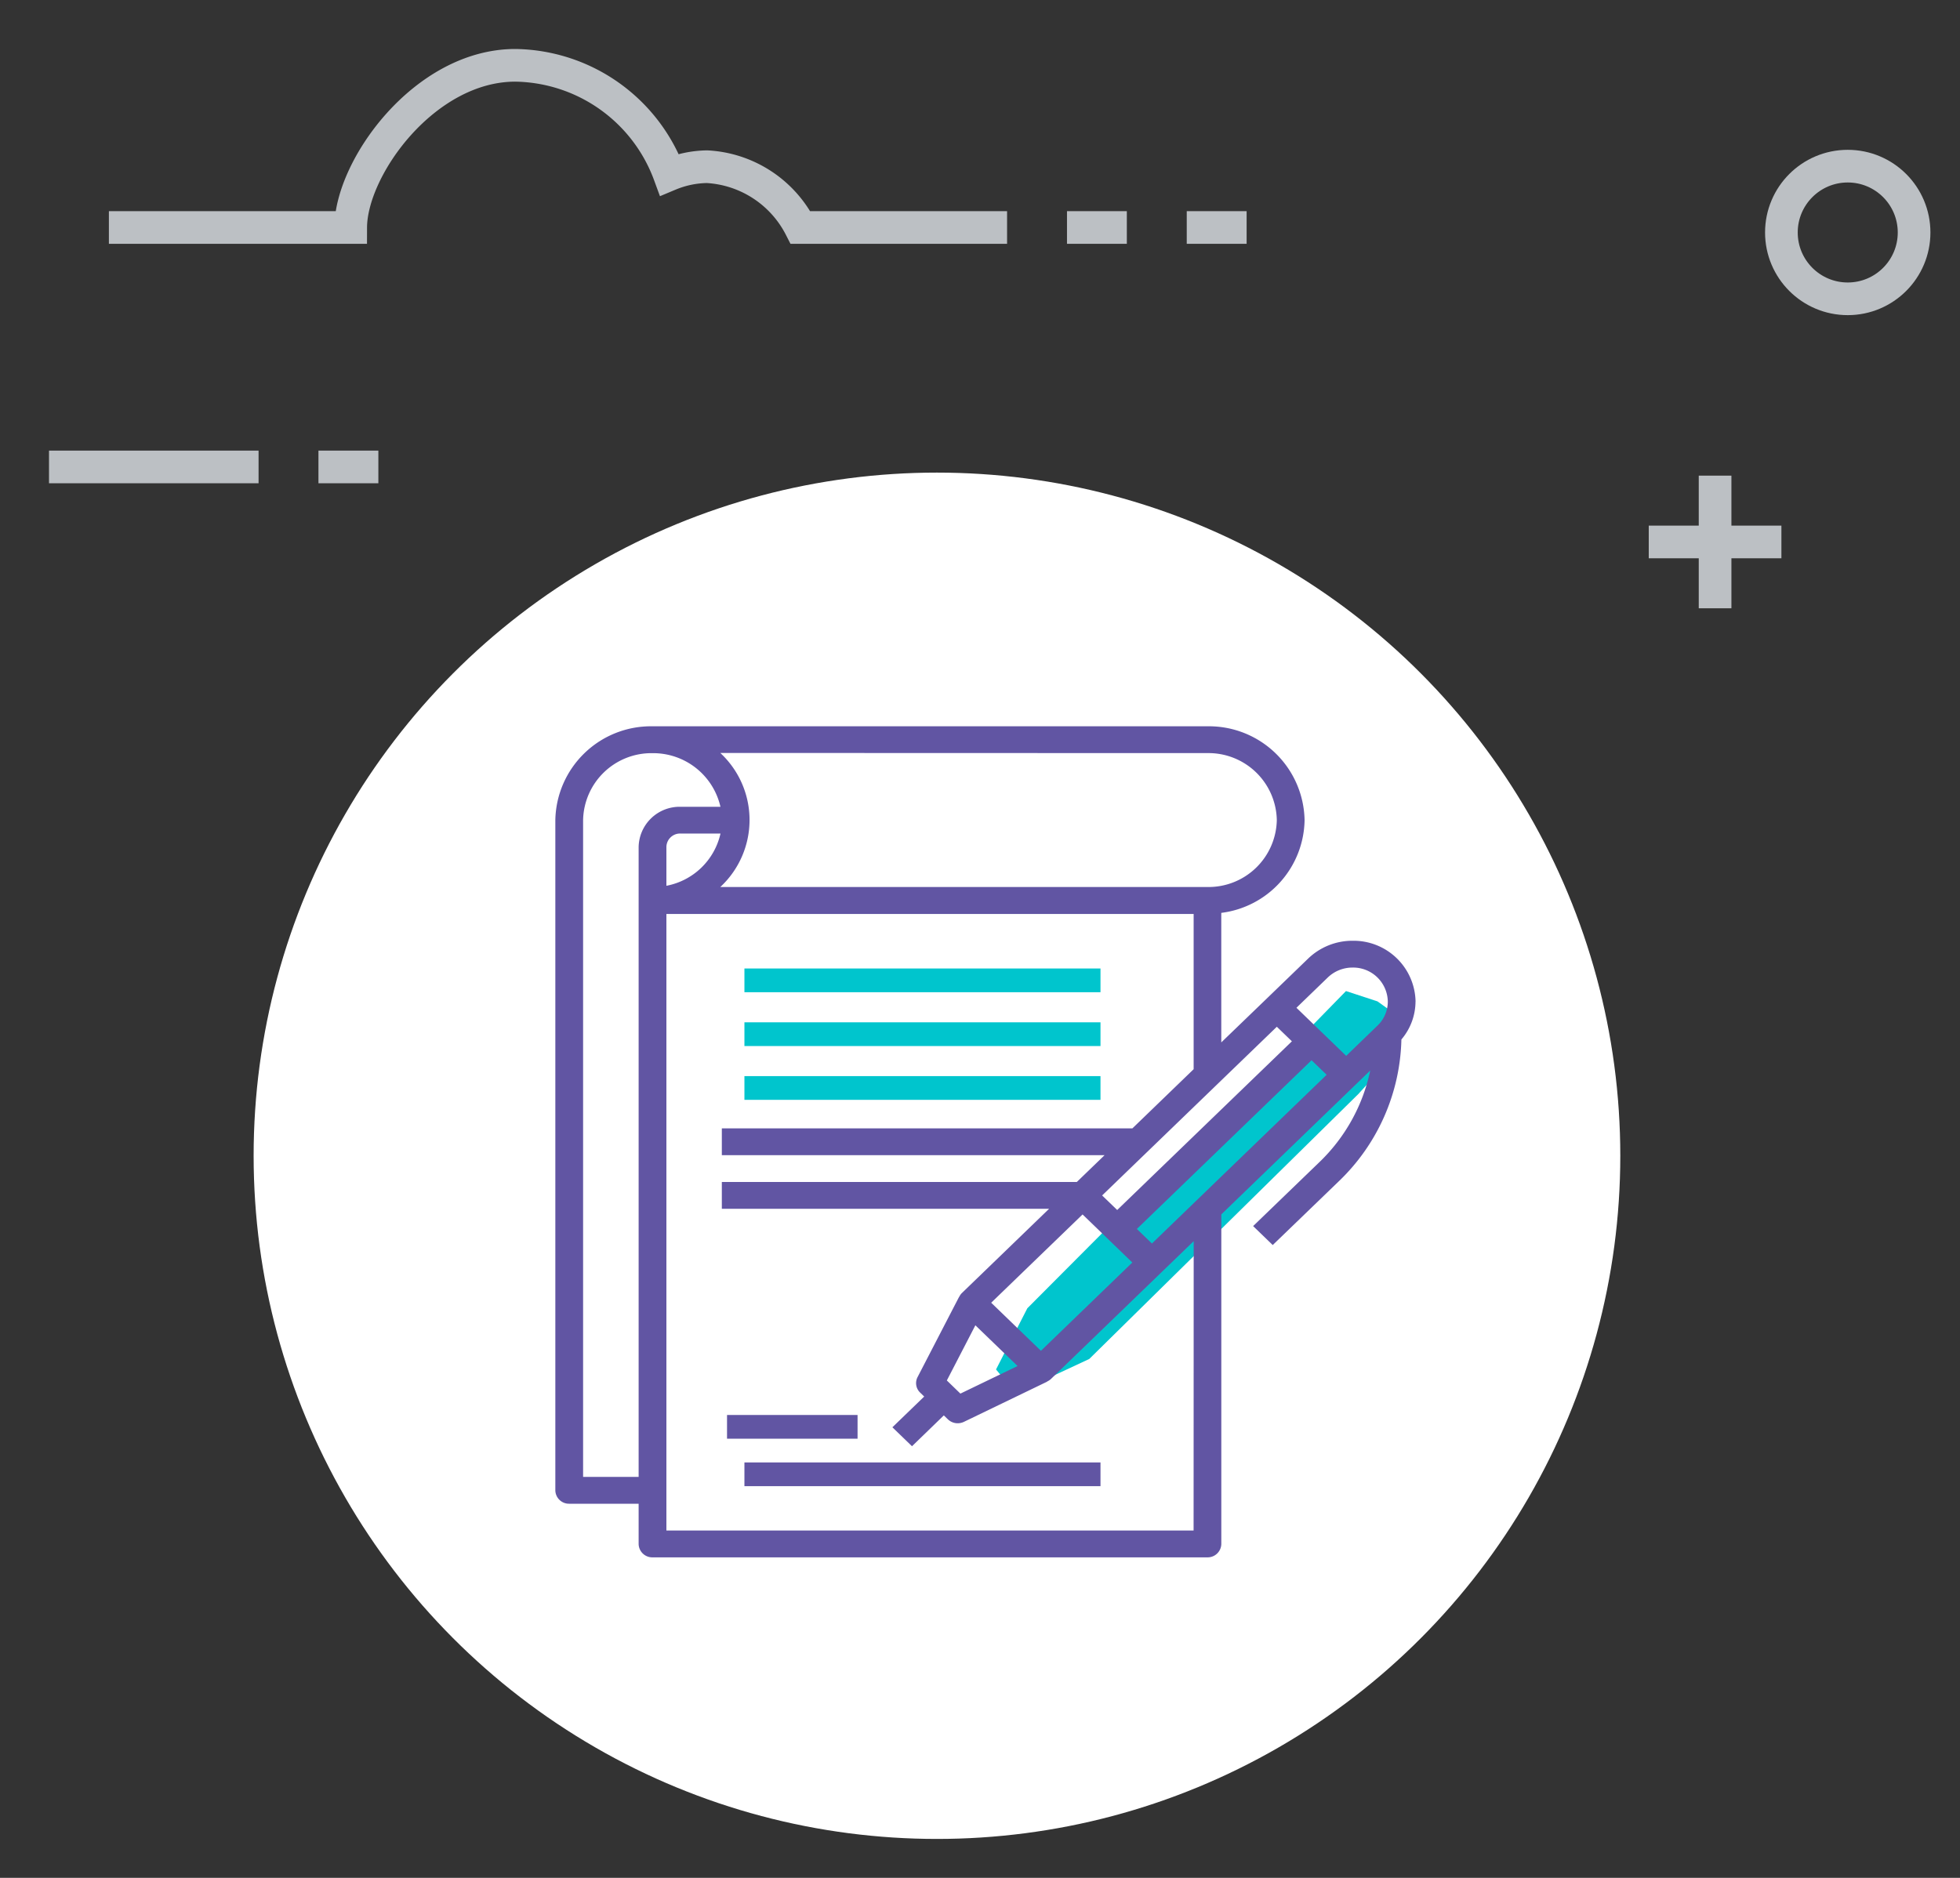<svg xmlns="http://www.w3.org/2000/svg" xmlns:xlink="http://www.w3.org/1999/xlink" width="120" height="115" viewBox="0 0 120 115"><rect x="0" y="0" width="120" height="115" fill="#333333" stroke="none"/><defs><clipPath id="b"><rect width="120" height="115"/></clipPath></defs><g id="a" clip-path="url(#b)"><g transform="translate(2.722 2.279)"><circle cx="41.837" cy="41.837" r="41.837" transform="translate(12.806 26.663)" fill="#fff"/><line y2="8.123" transform="translate(102.283 26.849)" fill="none" stroke="#bcc0c4" stroke-miterlimit="10" stroke-width="2"/><line x1="8.122" transform="translate(98.222 30.91)" fill="none" stroke="#bcc0c4" stroke-miterlimit="10" stroke-width="2"/><circle cx="4.062" cy="4.062" r="4.062" transform="translate(106.343 7.896)" fill="none" stroke="#bcc0c4" stroke-miterlimit="10" stroke-width="2"/><path d="M58.936,11.652H46.287A6.836,6.836,0,0,0,40.57,7.93a6.194,6.194,0,0,0-2.308.48A10.205,10.205,0,0,0,28.83,1.721c-5.561,0-10.069,6.266-10.08,9.932H3.945" fill="none" stroke="#bcc0c4" stroke-miterlimit="10" stroke-width="2"/><line x1="12.831" transform="translate(0.278 26.316)" fill="none" stroke="#bcc0c4" stroke-miterlimit="10" stroke-width="2"/><line x2="3.668" transform="translate(16.775 26.316)" fill="none" stroke="#bcc0c4" stroke-miterlimit="10" stroke-width="2"/><line x2="3.664" transform="translate(62.604 11.652)" fill="none" stroke="#bcc0c4" stroke-miterlimit="10" stroke-width="2"/><line x2="3.666" transform="translate(69.936 11.652)" fill="none" stroke="#bcc0c4" stroke-miterlimit="10" stroke-width="2"/></g><g transform="translate(-0.87 4.608)"><path d="M6067.688,4361.234l2.507-2.751v-1.9l-1.369-.984-1.929-.632-2.351,2.408-5.294,5.108-11.864,11.91-1.916,3.746,1.2,1.46,4.506-2.1,16.513-16.263" transform="translate(-5983.62 -4298.883)" fill="#00c5cd"/><g transform="translate(34.87 39.87)"><path d="M53.667,17.857a3.794,3.794,0,0,0-3.853-3.723,3.9,3.9,0,0,0-2.724,1.091l-2.518,2.433-2.8,2.7V12.426a5.818,5.818,0,0,0,5.1-5.68A5.855,5.855,0,0,0,40.925,1H6.946A5.855,5.855,0,0,0,1,6.746V47.789a.836.836,0,0,0,.849.821H6.1v2.463a.836.836,0,0,0,.849.821H40.925a.836.836,0,0,0,.849-.821V30.891l8.246-7.968.872-.843a10.891,10.891,0,0,1-3.129,5.627l-4.041,3.9,1.2,1.161,4.041-3.9A12.416,12.416,0,0,0,52.8,20.179a3.606,3.606,0,0,0,.864-2.321Zm-5.376-1.472a2.179,2.179,0,0,1,1.523-.61,2.122,2.122,0,0,1,2.154,2.082,2.034,2.034,0,0,1-.631,1.472L49.42,21.182l-3.046-2.944ZM45.173,19.4l.923.891L35.4,30.622l-.923-.891ZM24.97,41.061l1.747-3.378L29.3,40.177l-3.5,1.689ZM27.685,36.3l5.595-5.406,3.046,2.944-5.595,5.406ZM40.925,2.642a4.182,4.182,0,0,1,4.247,4.1,4.182,4.182,0,0,1-4.247,4.1H11.1a5.6,5.6,0,0,0,0-8.209ZM7.8,10.767V8.388a.837.837,0,0,1,.849-.821h2.463A4.191,4.191,0,0,1,7.8,10.767Zm-5.1,36.2V6.746a4.182,4.182,0,0,1,4.247-4.1,4.222,4.222,0,0,1,4.162,3.283H8.645A2.51,2.51,0,0,0,6.1,8.388V46.968Zm37.377,3.283H7.8V12.492h32.28V22l-3.75,3.623H11.194v1.642H34.627l-1.7,1.642H11.194v1.642H31.229l-5.346,5.166a.8.8,0,0,0-.15.218l-.009,0-2.548,4.925a.8.8,0,0,0,.16.947l.248.241-1.948,1.882,1.2,1.161L24.785,43.2l.249.241a.864.864,0,0,0,.6.241.886.886,0,0,0,.38-.086l5.1-2.463-.005-.009a.835.835,0,0,0,.225-.144l6.8-6.567,1.949-1.883ZM37.527,32.674l-.923-.891L47.3,21.451l.923.891Z" transform="translate(-1 -1)" fill="#6155a3"/><path d="M13,19H34.8v1.453H13Z" transform="translate(-1.423 -4.168)" fill="#00c5cd"/><path d="M13,23H34.8v1.453H13Z" transform="translate(-1.423 -4.872)" fill="#00c5cd"/><path d="M13,27H34.8v1.453H13Z" transform="translate(-1.423 -5.576)" fill="#00c5cd"/><path d="M13,51h7.992v1.453H13Z" transform="translate(-2.488 -8.825)" fill="#6155a3"/><path d="M13,55H34.8v1.453H13Z" transform="translate(-1.423 -9.919)" fill="#6155a3"/></g></g></g></svg>